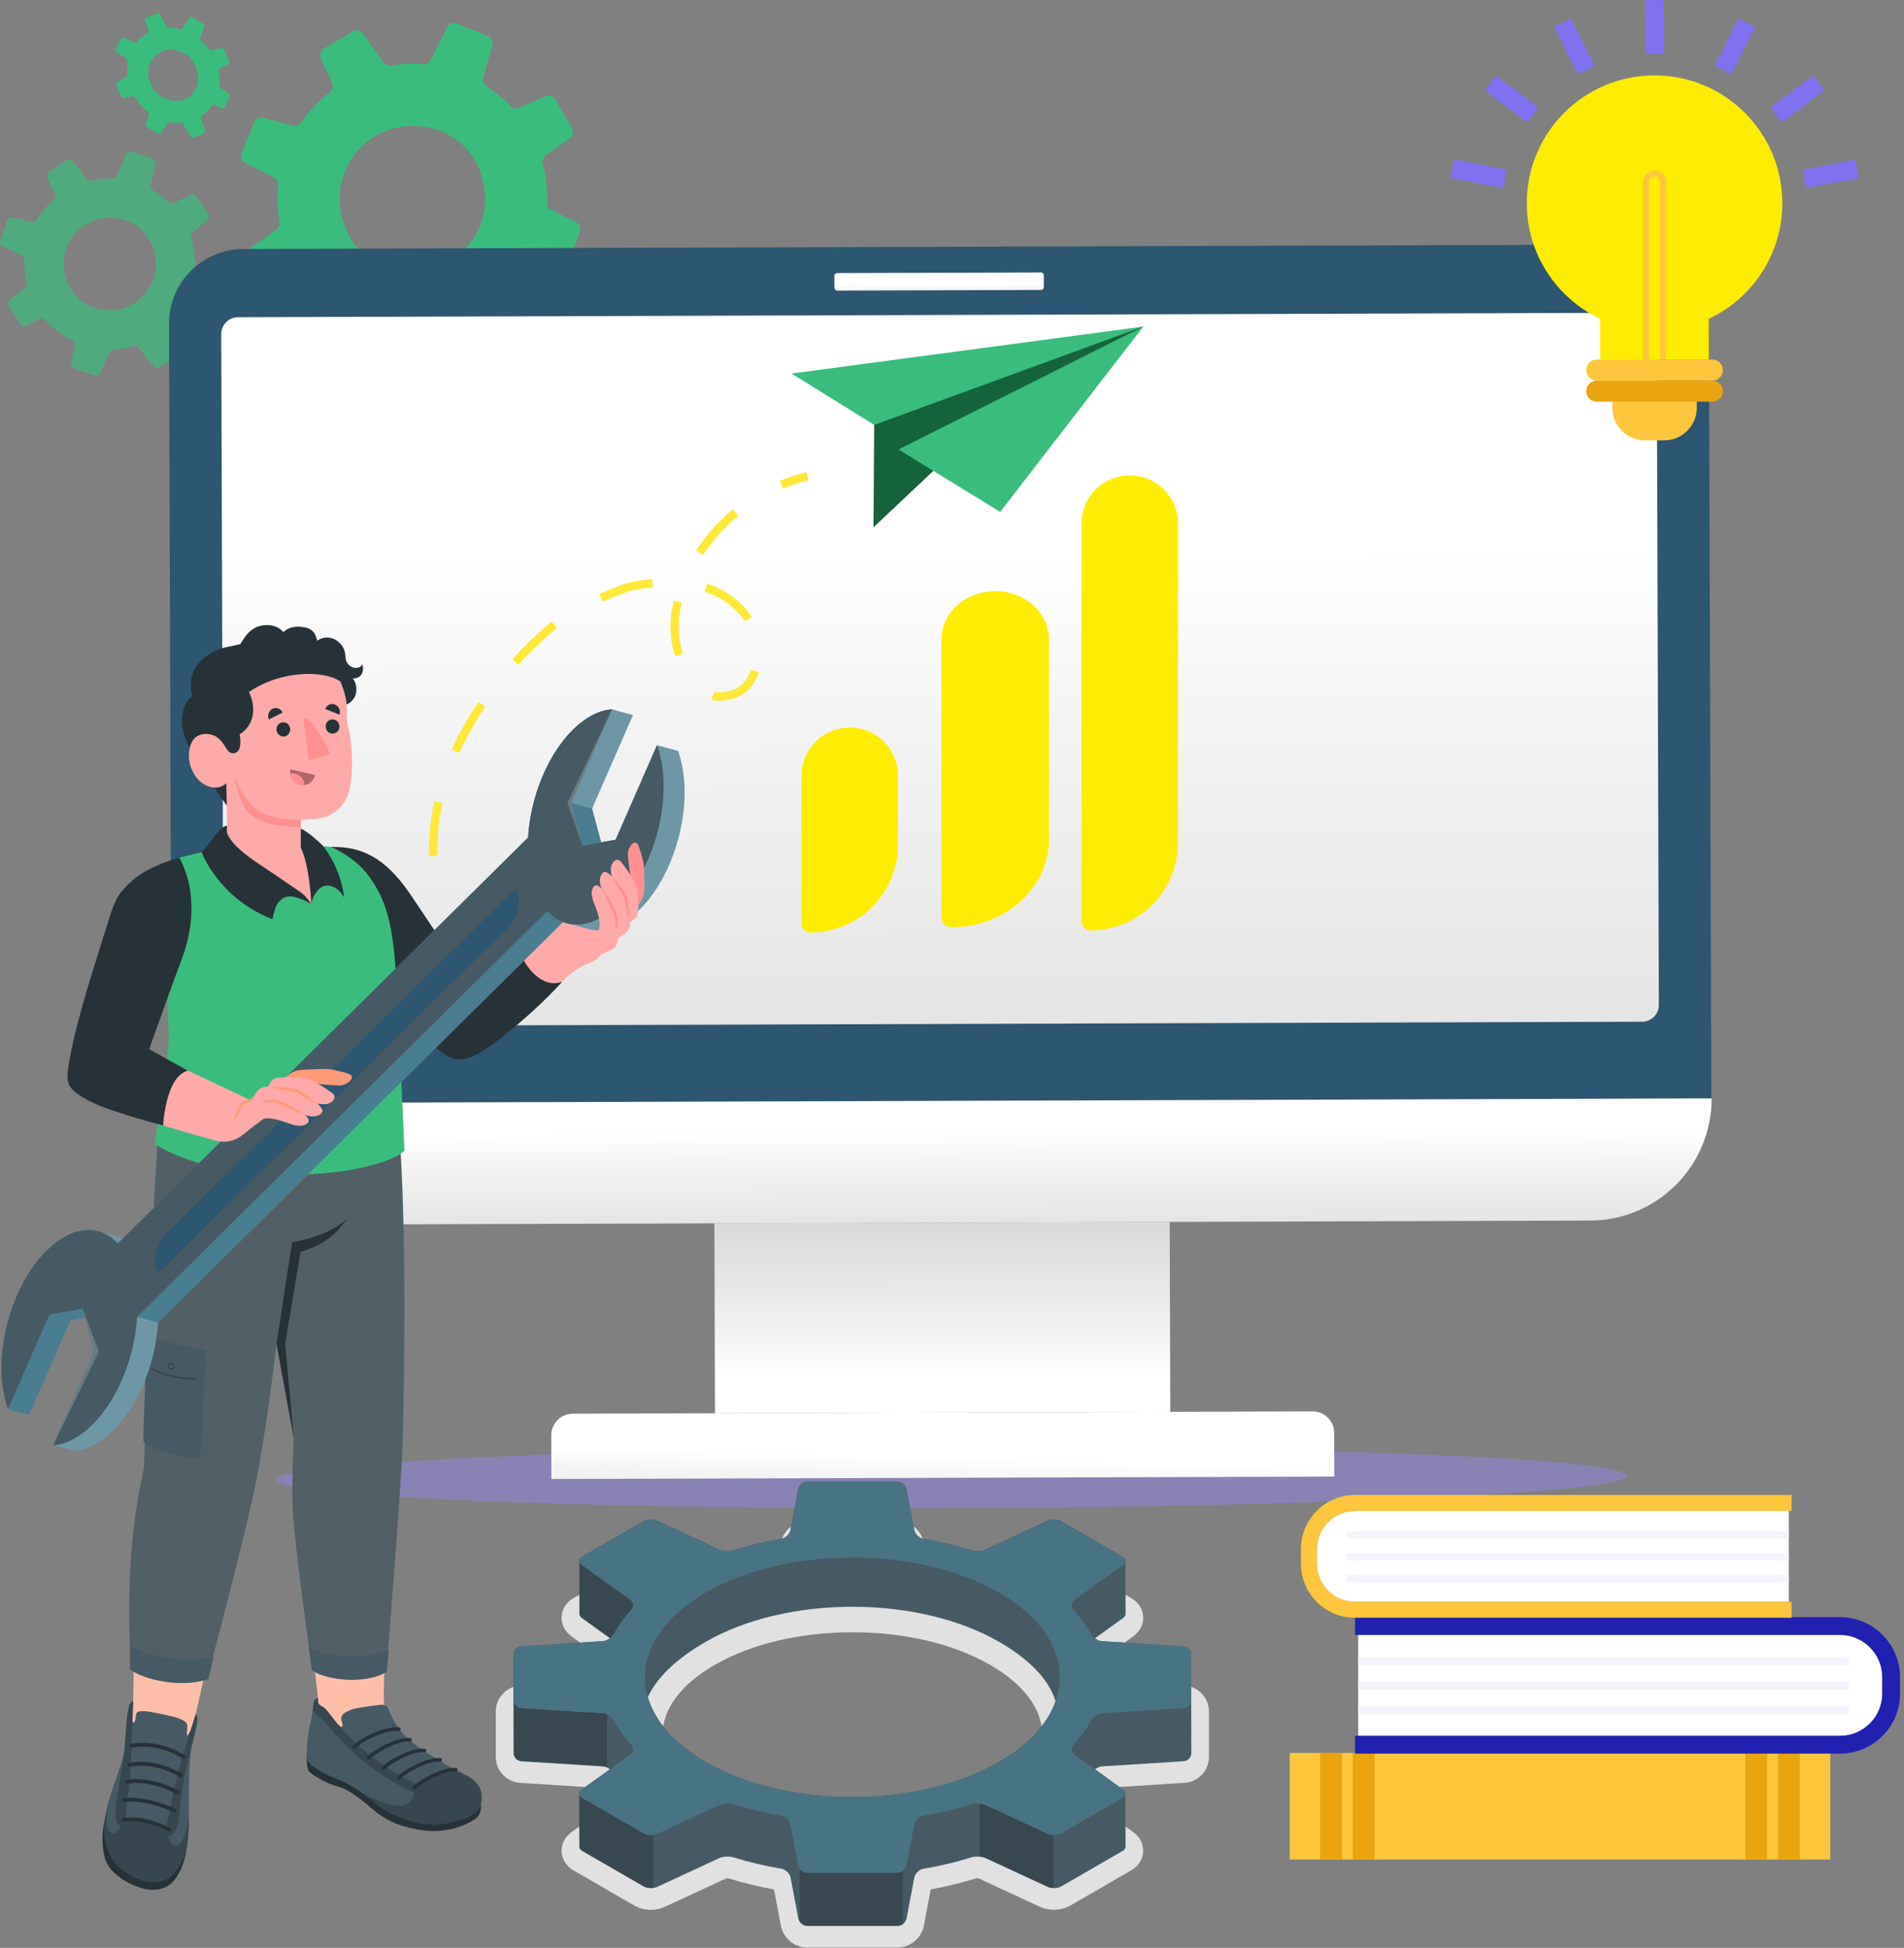 <?xml version="1.0" encoding="UTF-8"?> <svg xmlns="http://www.w3.org/2000/svg" width="432" height="442" viewBox="0 0 432 442" fill="none"><rect x="0" y="0" width="432" height="442" fill="#808080" stroke="none"/><g opacity="0.7"><path d="M22.76 84.58L24.8 79.95C24.97 79.57 25.35 79.31 25.77 79.29C26.31 79.27 26.85 79.22 27.39 79.15C28.4 79.02 29.38 78.82 30.31 78.55C30.75 78.42 31.22 78.57 31.5 78.93L34.79 83.07C35.14 83.52 35.77 83.62 36.25 83.3L40.28 80.63C40.74 80.33 40.89 79.73 40.64 79.25L38.41 74.92C38.18 74.5 38.27 73.99 38.61 73.64C40.07 72.18 41.29 70.49 42.22 68.64C42.45 68.19 42.96 67.95 43.45 68.06L46.34 68.71C46.89 68.83 47.45 68.52 47.64 67.99L49.18 63.44C49.21 63.35 49.23 63.25 49.24 63.16C49.28 62.71 49.02 62.27 48.59 62.09L45.13 60.56L44.29 60.19C44.3 59.29 44.25 58.37 44.13 57.46C43.97 56.23 43.7 55.03 43.33 53.9C43.19 53.47 43.33 52.99 43.68 52.71L47.02 50.06C47.47 49.7 47.58 49.05 47.26 48.56L45.22 45.47L44.63 44.59C44.31 44.11 43.68 43.94 43.17 44.2L39.55 46.06C39.13 46.28 38.62 46.21 38.29 45.89C37.28 44.93 36.18 44.08 34.99 43.37C34.89 43.3 34.8 43.24 34.69 43.19C34.65 43.17 34.62 43.15 34.59 43.12C34.23 42.86 34.06 42.41 34.16 41.97L35.21 37.27C35.23 37.22 35.23 37.16 35.23 37.11C35.27 36.62 34.96 36.14 34.48 35.98L29.95 34.44C29.4 34.25 28.81 34.51 28.57 35.05L26.45 39.88C26.27 40.29 25.86 40.55 25.41 40.53C24.43 40.51 23.43 40.56 22.41 40.69C21.87 40.76 21.34 40.85 20.82 40.96C20.4 41.05 19.96 40.89 19.69 40.55L16.53 36.57C16.18 36.13 15.55 36.03 15.08 36.34L11.09 38.99C10.61 39.31 10.44 39.94 10.71 40.46L12.48 43.89C12.72 44.35 12.61 44.9 12.23 45.24C10.7 46.56 9.39 48.11 8.34 49.82C8.1 50.23 7.61 50.44 7.14 50.33L2.91 49.38C2.34 49.25 1.77 49.58 1.58 50.12L0.06 54.64C-0.13 55.18 0.14 55.78 0.66 56L0.86 56.09L4.88 57.86C5.31 58.05 5.57 58.48 5.55 58.95C5.49 60.08 5.54 61.23 5.69 62.39C5.77 63.01 5.88 63.61 6.01 64.21C6.11 64.63 5.96 65.06 5.62 65.32L2.23 68.01C1.76 68.38 1.66 69.04 1.99 69.53L4.62 73.5C4.7 73.61 4.79 73.71 4.89 73.78C5.22 74.02 5.68 74.07 6.06 73.87L8.95 72.37C9.31 72.19 9.73 72.21 10.06 72.42C10.15 72.48 10.23 72.54 10.3 72.62C12 74.57 14.07 76.16 16.39 77.31C16.79 77.5 17.02 77.91 17 78.35C17 78.41 16.99 78.47 16.97 78.54L16.12 82.34C16 82.89 16.31 83.45 16.84 83.63L16.94 83.67L21.36 85.18C21.92 85.36 22.52 85.1 22.76 84.56V84.58ZM26.58 49.57C27.35 49.68 28.13 49.87 28.93 50.15C30.45 50.68 32.45 52.21 33.34 53.55C33.44 53.69 33.53 53.84 33.62 53.98C39.05 62.83 30.99 73.07 21.01 69.73C19.71 69.29 18.09 68.16 17.04 66.98C16.8 66.7 16.58 66.43 16.41 66.17C15.61 64.94 15.07 63.69 14.76 62.43C13.02 55.29 18.91 48.47 26.58 49.56V49.57Z" fill="#3ABD7C"></path></g><path d="M36.58 30.16L37.969 27.91C38.09 27.72 38.3 27.63 38.529 27.68C38.819 27.74 39.109 27.78 39.41 27.81C39.959 27.87 40.489 27.89 41.02 27.86C41.26 27.85 41.51 27.98 41.63 28.22L43.13 30.88C43.289 31.17 43.62 31.3 43.9 31.19L46.23 30.26C46.489 30.15 46.609 29.85 46.51 29.56L45.59 26.93C45.499 26.68 45.569 26.41 45.779 26.26C46.65 25.66 47.419 24.9 48.039 24.01C48.19 23.8 48.48 23.73 48.739 23.85L50.249 24.57C50.539 24.7 50.859 24.61 50.989 24.34L52.109 22.07C52.109 22.07 52.15 21.98 52.16 21.93C52.209 21.69 52.099 21.42 51.88 21.27L50.12 20L49.69 19.69C49.749 19.2 49.789 18.7 49.779 18.19C49.779 17.5 49.709 16.82 49.58 16.16C49.529 15.91 49.639 15.67 49.849 15.56L51.809 14.55C52.08 14.41 52.179 14.07 52.029 13.77L51.139 11.84L50.88 11.29C50.739 10.99 50.41 10.82 50.12 10.89L48.059 11.44C47.819 11.51 47.55 11.4 47.4 11.19C46.919 10.54 46.38 9.94 45.789 9.4C45.739 9.35 45.69 9.31 45.639 9.26C45.62 9.25 45.609 9.23 45.59 9.21C45.41 9.02 45.349 8.76 45.44 8.53L46.309 6.12C46.309 6.12 46.33 6.06 46.33 6.04C46.38 5.78 46.249 5.48 45.999 5.33L43.669 3.92C43.389 3.75 43.05 3.81 42.889 4.07L41.44 6.42C41.319 6.62 41.08 6.71 40.84 6.64C40.309 6.5 39.77 6.4 39.219 6.34C38.929 6.31 38.639 6.29 38.349 6.28C38.12 6.28 37.889 6.13 37.77 5.92L36.33 3.36C36.169 3.08 35.84 2.94 35.569 3.05L33.26 3.98C32.98 4.09 32.849 4.41 32.959 4.73L33.69 6.81C33.789 7.09 33.69 7.38 33.469 7.51C32.569 8.03 31.759 8.7 31.09 9.5C30.93 9.69 30.66 9.74 30.41 9.62L28.2 8.57C27.899 8.43 27.579 8.53 27.439 8.8L26.32 11.05C26.189 11.32 26.29 11.68 26.549 11.86L26.649 11.93L28.689 13.4C28.91 13.56 29.02 13.82 28.98 14.08C28.88 14.69 28.829 15.31 28.829 15.96C28.829 16.31 28.849 16.65 28.89 16.99C28.919 17.23 28.809 17.44 28.61 17.54L26.619 18.56C26.349 18.7 26.25 19.05 26.39 19.35L27.54 21.84C27.57 21.91 27.619 21.97 27.669 22.03C27.829 22.2 28.07 22.29 28.29 22.23L29.93 21.79C30.13 21.74 30.36 21.8 30.52 21.96C30.559 22 30.599 22.05 30.63 22.1C31.41 23.37 32.419 24.5 33.59 25.41C33.789 25.56 33.889 25.82 33.849 26.05C33.849 26.08 33.84 26.12 33.819 26.15L33.12 28.1C33.02 28.38 33.15 28.72 33.419 28.89L33.469 28.92L35.739 30.3C36.029 30.47 36.37 30.4 36.529 30.14L36.58 30.16ZM40.889 11.69C41.289 11.85 41.7 12.05 42.109 12.3C42.889 12.78 43.859 13.86 44.249 14.71C44.289 14.8 44.33 14.89 44.37 14.98C46.709 20.46 41.73 24.98 36.599 21.9C35.929 21.5 35.139 20.68 34.65 19.91C34.539 19.73 34.44 19.55 34.37 19.39C34.02 18.62 33.809 17.87 33.73 17.16C33.26 13.07 36.859 10.13 40.9 11.7L40.889 11.69Z" fill="#3ABD7C"></path><path d="M88.16 83.83L91.75 76.69C92.05 76.1 92.67 75.73 93.33 75.73C94.18 75.73 95.03 75.7 95.9 75.64C97.5 75.52 99.06 75.28 100.56 74.93C101.26 74.76 101.99 75.03 102.41 75.62L107.26 82.42C107.77 83.15 108.77 83.36 109.55 82.9L116.13 79.02C116.87 78.58 117.16 77.65 116.81 76.87L113.64 69.86C113.32 69.18 113.49 68.38 114.06 67.86C116.47 65.68 118.54 63.12 120.16 60.27C120.55 59.58 121.39 59.25 122.15 59.46L126.66 60.73C127.52 60.96 128.43 60.52 128.77 59.69L131.57 52.64C131.63 52.5 131.67 52.35 131.69 52.2C131.78 51.49 131.41 50.78 130.75 50.45L125.42 47.76L124.12 47.11C124.21 45.69 124.21 44.24 124.1 42.79C123.95 40.83 123.62 38.92 123.13 37.11C122.95 36.42 123.2 35.68 123.79 35.27L129.28 31.37C130.03 30.83 130.25 29.82 129.78 29.03L126.81 24L125.96 22.56C125.5 21.77 124.51 21.45 123.68 21.83L117.82 24.47C117.14 24.78 116.35 24.64 115.85 24.1C114.34 22.51 112.66 21.08 110.85 19.85C110.7 19.73 110.55 19.64 110.4 19.53C110.35 19.5 110.3 19.46 110.25 19.42C109.7 18.98 109.48 18.25 109.67 17.57L111.71 10.25C111.74 10.17 111.75 10.08 111.76 10C111.86 9.22 111.41 8.45 110.67 8.15L103.65 5.34C102.8 5 101.84 5.36 101.42 6.18L97.68 13.63C97.37 14.27 96.7 14.63 95.99 14.57C94.44 14.45 92.86 14.45 91.25 14.57C90.4 14.64 89.56 14.73 88.73 14.87C88.06 14.97 87.38 14.69 86.99 14.14L82.33 7.6C81.82 6.88 80.83 6.66 80.06 7.12L73.56 10.97C72.77 11.43 72.45 12.41 72.83 13.26L75.34 18.81C75.68 19.55 75.46 20.42 74.83 20.92C72.31 22.87 70.12 25.21 68.31 27.83C67.89 28.46 67.11 28.74 66.38 28.54L59.78 26.7C58.9 26.45 57.97 26.92 57.62 27.77L54.82 34.76C54.48 35.6 54.85 36.56 55.65 36.95L55.96 37.11L62.16 40.23C62.82 40.56 63.2 41.26 63.13 42C62.95 43.78 62.92 45.59 63.06 47.44C63.14 48.42 63.26 49.38 63.42 50.34C63.54 51 63.27 51.67 62.72 52.06L57.15 56.02C56.39 56.56 56.17 57.6 56.64 58.39L60.47 64.87C60.58 65.05 60.72 65.21 60.87 65.34C61.37 65.75 62.09 65.86 62.71 65.58L67.39 63.46C67.97 63.21 68.64 63.28 69.14 63.63C69.27 63.72 69.39 63.84 69.5 63.97C72.02 67.19 75.16 69.86 78.73 71.86C79.34 72.19 79.67 72.86 79.61 73.54C79.6 73.64 79.58 73.73 79.55 73.83L77.89 79.76C77.65 80.62 78.09 81.52 78.93 81.86L79.09 81.93L85.93 84.67C86.8 85.01 87.76 84.63 88.18 83.81L88.16 83.83ZM97.05 28.93C98.25 29.17 99.48 29.53 100.71 30.03C103.07 30.99 106.09 33.56 107.39 35.76C107.53 35.99 107.66 36.23 107.79 36.46C115.63 50.86 102.09 66.35 86.62 60.26C84.6 59.46 82.15 57.54 80.58 55.6C80.22 55.15 79.9 54.7 79.66 54.27C78.49 52.27 77.74 50.24 77.36 48.24C75.2 36.84 85.05 26.57 97.06 28.91L97.05 28.93Z" fill="#3ABD7C"></path><g style="mix-blend-mode:multiply" opacity="0.5"><path d="M215.884 342.23C300.504 341.964 369.093 338.655 369.081 334.839C369.069 331.023 300.461 328.144 215.84 328.41C131.22 328.676 62.631 331.985 62.643 335.802C62.655 339.618 131.263 342.496 215.884 342.23Z" fill="#8F84EA"></path></g><path d="M387.729 72.34L388.289 249.22L38.919 250.33L38.359 73.45C38.33 64.11 45.87 56.53 55.209 56.5L370.779 55.5C380.119 55.47 387.699 63.01 387.729 72.35V72.34Z" fill="#2C5672"></path><path d="M236.162 61.818L189.972 61.963C189.608 61.964 189.313 62.26 189.315 62.625L189.323 65.285C189.324 65.649 189.62 65.944 189.985 65.943L236.175 65.798C236.539 65.796 236.834 65.5 236.833 65.136L236.824 62.476C236.823 62.111 236.527 61.816 236.162 61.818Z" fill="url(#paint0_linear_2084_190)"></path><path d="M375.889 74.77L376.379 228.02C376.379 230.12 374.689 231.83 372.579 231.84L54.509 232.85C53.719 232.85 52.969 232.61 52.359 232.19C51.359 231.51 50.699 230.36 50.689 229.05L50.199 75.8C50.199 73.7 51.889 71.99 53.989 71.98L372.059 70.97C373.389 70.97 374.559 71.63 375.239 72.66C375.649 73.26 375.879 73.98 375.879 74.76L375.889 74.77Z" fill="url(#paint1_linear_2084_190)"></path><path d="M388.34 249.23C388.35 253.86 387.23 258.23 385.23 262.07C383.94 264.56 382.27 266.82 380.31 268.8C377.35 271.78 373.72 274.09 369.66 275.48C366.88 276.43 363.9 276.95 360.8 276.96L66.7 277.89C61.38 277.91 56.41 276.42 52.19 273.84C51.13 273.19 50.13 272.48 49.17 271.7C48.69 271.31 48.22 270.91 47.77 270.49C47.54 270.28 47.33 270.06 47.11 269.85C45.14 267.9 43.47 265.65 42.17 263.18C40.14 259.36 38.99 254.99 38.97 250.36L388.33 249.25L388.34 249.23Z" fill="url(#paint2_linear_2084_190)"></path><path d="M265.389 277.255L162.09 277.579L162.225 320.679L265.525 320.354L265.389 277.255Z" fill="url(#paint3_linear_2084_190)"></path><path d="M129.956 320.78L297.795 320.253C300.505 320.244 302.712 322.437 302.72 325.147L302.751 335.047L125.102 335.605L125.071 325.705C125.063 322.995 127.256 320.788 129.966 320.78L129.956 320.78Z" fill="url(#paint4_linear_2084_190)"></path><path d="M225.8 134.16C224.2 134.16 222.61 134.44 221.13 134.99C219.65 135.54 218.3 136.35 217.17 137.36C216.04 138.38 215.14 139.58 214.53 140.91C213.92 142.24 213.61 143.66 213.61 145.1V208.39C213.63 208.92 213.87 209.43 214.29 209.8C214.71 210.18 215.27 210.39 215.86 210.41C221.73 210.41 227.35 208.3 231.5 204.58C235.65 200.86 237.98 195.81 238 190.54V145.09C238 143.65 237.69 142.23 237.08 140.9C236.47 139.57 235.57 138.36 234.44 137.35C233.31 136.33 231.96 135.53 230.48 134.98C229 134.43 227.41 134.15 225.81 134.15L225.8 134.16Z" fill="#FFEC00"></path><path d="M192.79 165.1C191.35 165.1 189.93 165.38 188.6 165.93C187.27 166.48 186.06 167.28 185.05 168.3C184.03 169.32 183.23 170.52 182.68 171.85C182.13 173.18 181.85 174.6 181.85 176.04V209.59C181.86 210.12 182.08 210.63 182.46 211C182.84 211.38 183.34 211.59 183.87 211.61C189.14 211.61 194.18 209.5 197.91 205.78C201.63 202.06 203.73 197.01 203.74 191.74V176.04C203.74 174.6 203.46 173.18 202.91 171.85C202.36 170.52 201.55 169.31 200.54 168.3C199.52 167.28 198.32 166.48 196.99 165.93C195.66 165.38 194.24 165.1 192.8 165.1H192.79Z" fill="#FFEC00"></path><path d="M256.32 107.87C254.88 107.87 253.46 108.15 252.13 108.7C250.8 109.25 249.59 110.06 248.58 111.07C247.56 112.09 246.76 113.29 246.21 114.62C245.66 115.95 245.38 117.37 245.38 118.81V209.11C245.39 209.64 245.61 210.15 245.99 210.52C246.37 210.9 246.87 211.11 247.4 211.13C252.67 211.13 257.71 209.02 261.44 205.3C265.16 201.58 267.26 196.53 267.27 191.26V118.81C267.27 117.37 266.99 115.95 266.44 114.62C265.89 113.29 265.09 112.08 264.07 111.07C263.05 110.05 261.85 109.25 260.52 108.7C259.19 108.15 257.77 107.87 256.33 107.87H256.32Z" fill="#FFEC00"></path><path d="M72.15 385.39L70.45 370.22L87.73 368.66C87.73 368.66 87 380.36 87.1 385.72C87.15 388.25 88.94 393 88.94 393C88.94 393 81.71 396.75 77.95 395.22C74.2 393.68 71.71 387.77 71.8 386.68C71.89 385.6 72.15 385.38 72.15 385.38V385.39Z" fill="#FFBEA7"></path><path d="M108.97 409.26C109.21 409.26 109.39 411.46 108.07 412.54C106.55 413.78 101.73 416.16 95.94 415.32C90.15 414.48 87.05 412.66 84.76 410.71C82.47 408.76 79.27 406 76.66 405.39C74.23 404.82 70.97 402.82 70.2 402.06C69.43 401.3 69.6 398.01 69.6 398.01L108.97 409.26Z" fill="#263238"></path><path d="M72.15 385.36C72.15 385.36 71.419 385.36 71.26 386.12C71.059 387.03 70.82 389.67 70.409 391.15C69.84 393.21 69.4 397.46 69.689 399.15C69.98 400.85 74.569 402.96 77.089 403.95C79.669 404.97 82.629 407.02 85.219 409.21C87.9 411.47 93.589 413.87 97.379 413.91C101.849 413.95 106.919 412.62 108.109 410.59C109.579 408.09 110.679 405.17 104.099 402.03C102.859 401.44 98.49 398.79 97.01 397.83C92.99 395.24 90.169 392.88 88.379 388.38C88.169 387.86 87.949 387.27 87.449 387C87.069 386.79 86.6 386.81 86.159 386.86C85.049 386.99 80.629 387.52 79.62 387.97C78.719 388.37 77.449 388.84 77.449 389.96C77.449 390.35 77.559 390.73 77.68 391.11C77.76 391.34 77.809 391.65 77.609 391.78C77.419 391.9 77.159 391.75 76.989 391.6C76.309 390.98 75.809 390.18 75.239 389.46C74.929 389.07 73.96 387.83 73.57 387.52C73.219 387.24 72.759 387.09 72.449 386.78C72.049 386.38 72.159 385.89 72.15 385.36Z" fill="#455A64"></path><path d="M85.22 409.21C84.08 408.25 82.87 407.32 81.65 406.49C81.65 406.49 89.36 411.29 92.55 409.22C94.61 407.89 93.67 406.21 93.63 405.68C93.59 405.15 100.83 401.53 102.8 401.33C103.34 401.64 103.79 401.9 104.09 402.02C109.23 404.15 109.87 406.79 108.95 410.08C107.76 412.1 103.23 414.13 97.45 414.03C93.67 413.96 87.9 411.45 85.22 409.19V409.21Z" fill="#37474F"></path><path d="M93.12 404.13C97.21 405.83 95.44 406.55 94.28 406.7C93.12 406.84 86.25 402.73 82.08 399.36C77.73 395.84 74.37 391.17 72.76 389.87C72.16 389.39 71.51 388.8 70.93 388.25C71.06 387.36 71.16 386.55 71.25 386.12C71.41 385.36 72.14 385.36 72.14 385.36C72.14 385.89 72.04 386.38 72.44 386.78C72.75 387.1 73.21 387.24 73.56 387.52C73.95 387.83 74.93 389.07 75.23 389.46C75.8 390.19 76.3 390.98 76.98 391.6C80.5 396.16 89.02 402.43 93.11 404.13H93.12Z" fill="#37474F"></path><path d="M94 406.09C93.91 406.09 93.82 406.06 93.74 405.99C93.57 405.85 93.55 405.59 93.69 405.42C94.88 404.04 100.46 400.8 103.49 401.18C103.71 401.21 103.87 401.41 103.84 401.63C103.81 401.85 103.63 402 103.38 401.98C100.55 401.63 95.25 404.84 94.31 405.94C94.23 406.04 94.11 406.08 93.99 406.08L94 406.09Z" fill="#263238"></path><path d="M90.451 403.85C90.361 403.85 90.271 403.82 90.191 403.75C90.021 403.61 90.001 403.35 90.141 403.18C91.331 401.8 96.911 398.57 99.941 398.94C100.161 398.97 100.321 399.17 100.291 399.39C100.261 399.61 100.061 399.77 99.831 399.74C97.001 399.39 91.701 402.6 90.761 403.7C90.681 403.8 90.561 403.84 90.441 403.84L90.451 403.85Z" fill="#263238"></path><path d="M86.89 401.721C86.8 401.721 86.71 401.691 86.63 401.621C86.46 401.481 86.44 401.221 86.58 401.051C87.77 399.671 93.35 396.431 96.38 396.811C96.6 396.841 96.76 397.041 96.73 397.261C96.7 397.481 96.51 397.641 96.27 397.611C93.44 397.261 88.14 400.471 87.2 401.571C87.12 401.671 87 401.711 86.88 401.711L86.89 401.721Z" fill="#263238"></path><path d="M83.6 399.31C83.51 399.31 83.42 399.28 83.34 399.21C83.17 399.07 83.15 398.81 83.29 398.64C84.48 397.26 90.07 394.02 93.09 394.4C93.31 394.43 93.47 394.63 93.44 394.85C93.41 395.07 93.22 395.23 92.98 395.2C90.15 394.85 84.85 398.06 83.91 399.16C83.83 399.26 83.71 399.3 83.59 399.3L83.6 399.31Z" fill="#263238"></path><path d="M80.38 396.89C80.29 396.89 80.2 396.86 80.13 396.8C79.96 396.66 79.93 396.41 80.07 396.23C81.71 394.27 87.54 391.59 90.56 391.96C90.78 391.99 90.94 392.19 90.91 392.41C90.88 392.63 90.68 392.78 90.45 392.76C87.72 392.42 82.14 395 80.69 396.74C80.61 396.84 80.49 396.89 80.37 396.89H80.38Z" fill="#263238"></path><path d="M44.381 389.07L48.491 370.85L30.511 368.05L30.221 386.04C30.221 386.04 28.851 390.88 29.861 392.54C30.871 394.2 41.671 395.95 42.661 394.85C43.651 393.74 44.371 389.08 44.371 389.08L44.381 389.07Z" fill="#FFBEA7"></path><path d="M42.58 417.78C42.11 421.87 41.25 424.51 39.48 426.72C37.71 428.93 34.56 429.31 31.44 428.22C28.32 427.13 24.38 424.74 23.65 421.08C22.92 417.41 23.22 415 24.13 411.27L42.58 417.78Z" fill="#263238"></path><path d="M30.221 386.03C28.921 385.96 29.271 389.18 28.651 394.69C27.991 400.65 25.301 405.32 24.341 410.1C23.251 415.56 23.461 418.09 25.491 421.72C27.521 425.35 35.151 429.6 39.231 425.26C42.551 421.72 42.891 417.38 42.881 411.79C42.871 406.01 42.811 401.94 43.281 397.62C43.741 393.49 45.471 389.67 44.371 389.07C44.251 389.67 43.151 393.86 42.421 393.79C42.381 393.25 42.421 392.76 42.481 392.22C42.541 391.75 42.521 391.23 42.191 390.83C41.861 390.43 40.621 389.92 40.091 389.76C38.821 389.38 36.561 388.91 35.261 388.64C34.621 388.51 33.971 388.4 33.321 388.33C32.791 388.27 32.171 388.23 31.661 388.33C31.351 388.39 31.061 388.55 30.931 388.81C30.841 389 30.841 389.22 30.831 389.44C30.811 389.82 30.741 390.2 30.611 390.56C30.551 390.72 30.421 390.9 30.231 390.84C30.081 390.79 30.031 390.62 30.031 390.48C30.061 389.81 30.161 386.37 30.201 386.02L30.221 386.03Z" fill="#455A64"></path><path d="M24.72 408.56C24.55 409.35 23.53 414.56 25.11 415.72C26.83 416.97 28 412.92 28 412.92C28 412.92 32.2 412.3 38.12 415.38C37.77 416.2 38.56 419.16 40.24 418.76C41.91 418.37 42.86 412.35 42.87 412.27C42.86 417.63 42.44 421.82 39.22 425.26C35.15 429.61 27.52 425.35 25.48 421.72C23.44 418.09 23.24 415.56 24.33 410.1C24.44 409.55 24.57 409.04 24.7 408.55L24.72 408.56Z" fill="#37474F"></path><path d="M28.46 413.33C28.34 415.34 26.131 414.38 26.171 411.53C26.21 408.68 27.71 401.76 28.27 397.1C28.651 390.39 28.91 385.96 30.221 386.03C30.221 386.1 30.221 386.17 30.201 386.23C30.201 386.23 30.07 390.05 30.05 390.48C29.82 394.58 29.761 402.54 29.18 406.24C28.601 409.94 28.581 411.32 28.46 413.33Z" fill="#37474F"></path><path d="M37.43 415.24C37.95 413.32 38.38 412.03 39.01 408.34C39.64 404.68 41.83 397.35 42.92 393.4C43.27 392.75 44.37 389.07 44.37 389.07C45.27 389.32 44.37 392.84 43.95 394.48C43.53 396.12 43.01 397.89 42.48 400.24C41.13 404.89 41 411.86 40.13 414.54C39.26 417.22 36.89 417.16 37.42 415.23L37.43 415.24Z" fill="#37474F"></path><path d="M38.25 415.56C38.19 415.55 38.13 415.52 38.08 415.49C38.03 415.46 33.42 412.75 28.12 413.35C27.86 413.38 27.6 413.21 27.55 412.98C27.49 412.74 27.66 412.53 27.92 412.5C33.6 411.86 38.37 414.68 38.57 414.8C38.8 414.94 38.88 415.21 38.74 415.4C38.64 415.55 38.44 415.61 38.25 415.57V415.56Z" fill="#263238"></path><path d="M39.54 411.32C39.49 411.31 39.43 411.29 39.38 411.26C39.33 411.23 34.13 408.38 28.22 408.86C27.96 408.88 27.71 408.71 27.66 408.47C27.61 408.23 27.78 408.02 28.05 408C34.3 407.49 39.61 410.41 39.84 410.54C40.07 410.67 40.16 410.94 40.04 411.14C39.94 411.3 39.74 411.36 39.54 411.32Z" fill="#263238"></path><path d="M28.75 404.76C28.57 404.72 28.41 404.59 28.36 404.42C28.29 404.19 28.43 403.96 28.69 403.91C34.6 402.88 40.23 406.2 40.46 406.35C40.69 406.49 40.77 406.76 40.63 406.95C40.5 407.14 40.2 407.18 39.97 407.05C39.92 407.02 34.45 403.79 28.95 404.76C28.88 404.77 28.81 404.76 28.75 404.76Z" fill="#263238"></path><path d="M29.281 400.9C29.101 400.86 28.951 400.74 28.891 400.57C28.811 400.34 28.951 400.11 29.211 400.06C35.721 398.81 41.001 402.34 41.221 402.49C41.441 402.64 41.501 402.91 41.351 403.1C41.201 403.28 40.901 403.31 40.681 403.16C40.631 403.13 35.541 399.74 29.491 400.9C29.421 400.91 29.351 400.91 29.281 400.9Z" fill="#263238"></path><path d="M29.89 396.55C29.71 396.51 29.56 396.39 29.5 396.23C29.42 396 29.56 395.77 29.81 395.71C35.91 394.45 41.66 398.11 41.9 398.27C42.13 398.41 42.19 398.69 42.05 398.87C41.91 399.06 41.61 399.1 41.38 398.95C41.32 398.91 35.77 395.38 30.1 396.55C30.03 396.56 29.95 396.56 29.88 396.55H29.89Z" fill="#263238"></path><path d="M36.26 252C33.79 284.33 32.7 332.58 32.7 332.58C32.48 335.04 31.08 338.47 29.94 350.58C28.74 363.36 29.64 378.16 29.64 378.16C29.64 378.16 40.44 382.77 47.15 380.39C47.15 380.39 53.5 356.47 56.99 341.42C60.29 327.18 62.73 304.91 62.73 304.91L66.65 326.37C66.65 326.37 66.16 335.59 66.39 342.04C66.66 349.54 70.71 378.27 70.71 378.27C70.71 378.27 80.75 384.28 87.73 378.55C87.73 378.55 91.13 336.39 91.36 327.36C91.8 309.66 92.31 274.84 90.22 252.01H36.26V252Z" fill="#516066"></path><path d="M62.74 304.9L66.27 281.9C66.27 281.9 74.4 280.66 78.58 276.64C78.58 276.64 75.87 281.97 68.2 284.03L64.7 304.96L66.66 326.35L62.74 304.89V304.9Z" fill="#263238"></path><path d="M29.46 378.78C32.48 381.15 41.26 383.16 47.27 380.99L48.48 375.91C43.94 377.44 34.59 376.47 29.56 373.36L29.46 378.78Z" fill="#455A64"></path><path d="M70.721 378.85C72.761 380.91 82.191 382.62 87.761 379.36L88.171 374.27C83.951 376.62 74.241 376.22 70.101 373.81L70.721 378.86V378.85Z" fill="#455A64"></path><path d="M33.4 302.5C33.4 302.5 32.46 325.25 32.53 326.91C32.6 328.57 44.96 331.84 45.28 330.79C45.81 329.04 45.68 325.13 46.75 306.28C36.49 304.95 33.4 302.5 33.4 302.5Z" fill="#455A64"></path><path d="M44.83 312.77C44.46 312.65 44.05 312.68 43.66 312.67C43.21 312.66 42.75 312.64 42.3 312.6C41.34 312.52 40.39 312.37 39.45 312.16C38.39 311.92 37.34 311.6 36.33 311.21C35.5 310.89 34.72 310.46 33.89 310.15C33.81 310.12 33.8 310.27 33.85 310.31C34.64 310.88 35.57 311.28 36.46 311.64C37.3 311.98 38.16 312.25 39.04 312.47C39.97 312.7 40.92 312.87 41.88 312.97C42.36 313.02 42.84 313.06 43.32 313.07C43.77 313.09 44.42 313.19 44.83 312.96C44.89 312.92 44.9 312.77 44.83 312.75V312.77Z" fill="#37474F"></path><path d="M39.45 309.59C39.33 309.36 39.24 309.21 38.97 309.18C38.75 309.15 38.53 309.21 38.35 309.34C38.18 309.46 38.07 309.65 38.04 309.86C38 310.22 38.18 310.55 38.48 310.72C38.74 310.87 39.11 310.89 39.37 310.71C39.54 310.59 39.58 310.39 39.58 310.19C39.58 309.99 39.53 309.78 39.44 309.61L39.45 309.59ZM39.22 310.28C39.08 310.46 38.79 310.51 38.6 310.4C38.28 310.22 38.35 309.61 38.74 309.57C38.86 309.56 38.99 309.58 39.09 309.66C39.25 309.79 39.37 310.1 39.23 310.29L39.22 310.28Z" fill="#37474F"></path><path d="M95.19 207.52C98.17 212.28 105.74 222.54 105.74 222.54C105.74 222.54 121.54 211.58 123.05 209.47C126.08 205.24 126.82 201.75 130.78 200.73C134.74 199.71 139.74 198.51 139.74 198.51L136.01 217.06C134.31 218.99 132.2 218.19 127.96 222.36C124.8 225.46 117.1 232.09 110.45 237.16C104.86 241.43 100.85 239.1 98.25 235.93C91.88 228.17 86.49 221.93 86.49 221.93L77.01 192.94C85.75 193.9 89.37 198.2 95.19 207.52Z" fill="#FFAAA8"></path><path d="M75.09 192.18C83.21 191.95 88.42 195.86 93.54 203.58C96.64 208.25 105.81 221.85 105.81 221.85L117.07 214.03C117.07 214.03 118.64 219.18 122.07 221.76C125.06 224 127.56 222.75 127.56 222.75C127.56 222.75 123.22 227.81 115.39 234.15C106.87 241.05 103.99 241.63 100.2 238.75C98.33 237.33 97.09 235.77 93.53 231.66C89.25 226.72 86.16 222.53 86.16 222.53L75.08 192.17L75.09 192.18Z" fill="#263238"></path><path d="M58.96 190.5C58.96 190.5 47.36 192.86 40.71 194.61C38.44 195.21 36.46 201.67 37.43 215.02C37.82 220.39 38.24 231.18 38.28 235.2C38.34 240.9 35.06 259.58 35.06 259.58C52.63 270.38 85.46 266.88 91.76 261.1C91.76 261.1 90.38 229.6 90.16 225.77C89.34 211.49 88.41 205.2 83.61 198.69C80.35 194.28 75.09 192.18 75.09 192.18L58.96 190.5Z" fill="#3ABD7C"></path><path d="M138.85 160.96L143.61 162.26L134.33 183.5L136.39 191.14L139.7 190.54L149.08 169.1L153.84 170.4C154.04 170.96 154.23 171.54 154.39 172.16C157.31 183 153.21 198.29 145.22 206.3C141.19 210.34 136.95 211.75 133.36 210.77L128.62 209.47C128.33 209.39 128.04 209.29 127.76 209.18L35.86 300.11C35.33 309.08 31.6 318.65 25.82 324.45C22.82 327.45 19.72 329.01 16.84 329.21L12.08 327.91L21.36 306.67L19.3 299.03L15.99 299.63L6.61 321.07L1.85 319.77C1.65 319.21 1.46 318.63 1.3 318.01C-1.62 307.17 2.48 291.88 10.47 283.87C14.45 279.87 18.64 278.46 22.2 279.37L22.29 279.39C22.31 279.39 22.33 279.4 22.35 279.41L26.93 280.66H26.92C27.26 280.75 27.59 280.87 27.92 281L119.83 190.05C120.36 181.09 124.09 171.51 129.87 165.71C132.87 162.71 135.97 161.15 138.85 160.95V160.96Z" fill="#497D91"></path><path opacity="0.2" d="M138.85 160.96L143.61 162.26L134.33 183.5L136.39 191.14L139.7 190.54L149.08 169.1L153.84 170.4C154.04 170.96 154.23 171.54 154.39 172.16C157.31 183 153.21 198.29 145.22 206.3C141.19 210.34 136.95 211.75 133.36 210.77L128.62 209.47C128.33 209.39 128.04 209.29 127.76 209.18L35.86 300.11C35.33 309.08 31.6 318.65 25.82 324.45C22.82 327.45 19.72 329.01 16.84 329.21L12.08 327.91L21.36 306.67L19.3 299.03L15.99 299.63L6.61 321.07L1.85 319.77C1.65 319.21 1.46 318.63 1.3 318.01C-1.62 307.17 2.48 291.88 10.47 283.87C14.45 279.87 18.64 278.46 22.2 279.37L22.29 279.39C22.31 279.39 22.33 279.4 22.35 279.41L26.93 280.66H26.92C27.26 280.75 27.59 280.87 27.92 281L119.83 190.05C120.36 181.09 124.09 171.51 129.87 165.71C132.87 162.71 135.97 161.15 138.85 160.95V160.96Z" fill="white"></path><path d="M134.33 183.5L129.57 182.2L132.19 191.9L136.39 191.14L134.33 183.5Z" fill="#497D91"></path><path opacity="0.4" d="M15.99 299.64L11.22 298.34L18.74 296.97L19.29 299.04L15.99 299.64Z" fill="#D268CC"></path><path d="M35.86 300.12L31.1 298.81L124.2 206.69L128.96 207.99L35.86 300.12Z" fill="#497D91"></path><path d="M26.72 282.18L119.82 190.06C120.35 181.1 124.08 171.52 129.86 165.72C132.86 162.72 135.96 161.16 138.84 160.96L129.56 182.2L132.18 191.91L139.69 190.55L149.07 169.11C149.27 169.67 149.46 170.25 149.62 170.87C152.54 181.71 148.44 197 140.45 205.01C134.59 210.88 128.3 211.2 124.19 206.71L31.09 298.83C30.56 307.79 26.83 317.37 21.05 323.17C18.05 326.17 14.95 327.73 12.07 327.93L21.35 306.69L18.73 296.98L11.22 298.34L1.84 319.78C1.64 319.22 1.45 318.64 1.29 318.02C-1.63 307.18 2.47 291.89 10.46 283.88C16.32 278.01 22.61 277.69 26.72 282.18Z" fill="#497D91"></path><path d="M26.72 282.18L119.82 190.06C120.35 181.1 124.08 171.52 129.86 165.72C132.86 162.72 135.96 161.16 138.84 160.96L129.56 182.2L132.18 191.91L139.69 190.55L149.07 169.11C149.27 169.67 149.46 170.25 149.62 170.87C152.54 181.71 148.44 197 140.45 205.01C134.59 210.88 128.3 211.2 124.19 206.71L31.09 298.83C30.56 307.79 26.83 317.37 21.05 323.17C18.05 326.17 14.95 327.73 12.07 327.93L21.35 306.69L18.73 296.98L11.22 298.34L1.84 319.78C1.64 319.22 1.45 318.64 1.29 318.02C-1.63 307.18 2.47 291.89 10.46 283.88C16.32 278.01 22.61 277.69 26.72 282.18Z" fill="#455A64"></path><path d="M37.68 280.04L115.5 203.05C116 202.55 116.51 202.23 117 202.04C117.21 202.33 117.4 202.68 117.51 203.13C118.1 205.38 117.07 208.7 115.21 210.54L37.37 287.57C36.87 288.06 36.37 288.39 35.88 288.57C35.66 288.27 35.48 287.92 35.36 287.47C34.78 285.21 35.81 281.88 37.67 280.04H37.68Z" fill="#2C5672"></path><path d="M19.29 299.04L18.74 296.97L11.22 298.34L1.85 319.78L6.61 321.08L15.99 299.64L19.29 299.04Z" fill="#497D91"></path><path opacity="0.2" d="M138.85 160.96L129.57 182.2L132.19 191.9L128.72 182.22L138.85 160.96Z" fill="white"></path><path opacity="0.2" d="M12.08 327.92L22.42 306.69L18.74 296.97L21.36 306.68L12.08 327.92Z" fill="white"></path><path d="M63.98 245.08C66.409 243.01 67.059 242.78 69.629 242.69C72.2 242.6 73.379 242.53 74.379 242.58C75.379 242.63 78.82 243.41 79.48 243.82C80.669 244.56 78.829 246.35 76.889 246.3C74.95 246.25 72.439 245.99 72.439 245.99L63.98 245.08Z" fill="#FF9A79"></path><path d="M40.43 195.05C32.63 197.12 28.41 200.31 26.79 204.36C23.93 211.52 17.54 233.81 16.54 239.63C15.54 245.45 16.06 246.97 20.84 249.62C24.82 251.83 41.37 256.81 49 258.84C51.07 259.39 53.28 258.93 54.96 257.6L61.98 252.07L33.02 238.39L39.58 218.74C39.58 218.74 45.56 204.23 40.43 195.04V195.05Z" fill="#FFAAA8"></path><path d="M40.71 194.61C35.59 196.07 31.62 198.08 29.18 200.56C25.73 204.07 26.19 204 21.61 218.48C17.03 232.96 15.71 240.13 15.39 243.02C15.07 245.91 15.46 247.19 19.95 249.67C24.44 252.15 37.01 255.38 37.01 255.38C37.01 255.38 37.22 250.75 38.81 246.97C40.4 243.19 42.67 242.96 42.67 242.96L33.84 238.08C33.84 238.08 39.27 222.78 41.21 217.72C43.15 212.66 45.3 203.35 40.71 194.62V194.61Z" fill="#263238"></path><path d="M52.87 254.34C53.72 254.18 54.02 250.63 55.45 250.13C56.89 249.63 57.08 249.83 57.79 248.45C58.5 247.08 59.54 246.54 60.42 246.62C61.3 246.69 60.97 245.07 62.6 244.66C63.85 244.35 67.44 244.41 68.91 244.55C70.39 244.7 73.74 246.84 75.19 247.87C76.64 248.9 75.63 249.88 74.72 250.35C73.81 250.82 72.01 250.4 72.01 250.4C72.01 250.4 73.49 251.71 73.14 252.32C72.69 253.12 71.16 253.82 69.04 252.91C70.43 253.88 70.27 254.81 69.12 255.27C68.24 255.63 66.97 255.45 65.47 254.9C63.58 254.21 61.07 253.36 59.57 253.97L58.1 255.13L52.87 254.33V254.34Z" fill="#FFAAA8"></path><path d="M52.87 254.34C53.25 254.3 53.45 253.91 53.65 253.65C53.83 253.35 53.98 253.04 54.12 252.73C54.41 252.12 54.65 251.5 55 251.01C55.16 250.77 55.36 250.56 55.57 250.47L56.5 250.1C56.82 249.98 57.2 249.75 57.4 249.43C57.59 249.11 57.71 248.79 57.8 248.45C57.57 248.71 57.37 248.99 57.13 249.19C56.9 249.4 56.65 249.47 56.32 249.55C56 249.62 55.67 249.71 55.33 249.81C54.89 249.96 54.62 250.28 54.4 250.58C53.98 251.21 53.77 251.87 53.59 252.53L53.33 253.5C53.24 253.81 53.17 254.15 52.88 254.34H52.87Z" fill="#FF9A79"></path><path d="M72.01 250.41C71.25 249.8 70.49 249.21 69.71 248.66C68.91 248.11 68.15 247.56 67.2 247.12C66.15 246.81 65.23 246.77 64.25 246.71C63.28 246.65 62.32 246.67 61.35 246.74C62.3 246.96 63.24 247.14 64.19 247.29L65.6 247.53C66.06 247.61 66.56 247.69 66.92 247.82C67.72 248.17 68.56 248.72 69.4 249.16C70.24 249.63 71.11 250.06 72.01 250.43V250.41Z" fill="#FF9A79"></path><path d="M58.83 249.92C59.73 250.06 60.67 250.07 61.54 250.13C62.4 250.2 63.2 250.48 64.02 250.85C65.66 251.56 67.3 252.34 69.04 252.92C67.57 251.82 65.99 250.93 64.31 250.17C63.48 249.8 62.51 249.5 61.56 249.55C60.62 249.59 59.74 249.77 58.83 249.91V249.92Z" fill="#FF9A79"></path><path d="M144.211 206.18C146.051 203.8 146.231 203.17 146.201 200.75C146.161 198.33 146.181 197.21 146.081 196.27C145.991 195.33 145.091 192.13 144.671 191.52C143.921 190.43 142.321 192.25 142.461 194.07C142.601 195.89 142.961 198.25 142.961 198.25L144.201 206.17L144.211 206.18Z" fill="#FF9090"></path><path d="M136.01 217.07C136.12 216.26 139.45 215.82 139.85 214.44C140.26 213.07 140.06 212.89 141.32 212.16C142.58 211.43 143.04 210.42 142.93 209.6C142.82 208.78 144.37 209.01 144.67 207.46C144.91 206.27 144.68 202.9 144.48 201.51C144.27 200.12 142.1 197.07 141.06 195.75C140.02 194.44 139.15 195.43 138.75 196.31C138.35 197.19 138.83 198.86 138.83 198.86C138.83 198.86 137.52 197.53 136.97 197.88C136.24 198.34 135.65 199.81 136.61 201.77C135.63 200.51 134.77 200.7 134.38 201.81C134.09 202.66 134.31 203.85 134.89 205.23C135.63 206.97 136.41 209.48 135.91 210.91C135.46 211.56 134.46 213 134.46 213L136 217.06L136.01 217.07Z" fill="#FFAAA8"></path><path d="M138.82 198.87C139.43 199.55 140.02 200.24 140.58 200.96C141.14 201.69 141.69 202.38 142.15 203.25C142.49 204.23 142.57 205.08 142.67 206.01C142.77 206.92 142.8 207.83 142.78 208.74C142.53 207.86 142.32 206.97 142.13 206.09L141.84 204.77C141.74 204.34 141.65 203.87 141.51 203.54C141.14 202.8 140.59 202.04 140.13 201.27C139.65 200.5 139.2 199.7 138.82 198.87Z" fill="#FF9090"></path><path d="M139.9 211.25C139.73 210.41 139.67 209.53 139.58 208.71C139.48 207.9 139.17 207.16 138.79 206.41C138.04 204.9 137.24 203.39 136.61 201.78C137.71 203.12 138.63 204.56 139.41 206.1C139.79 206.87 140.12 207.76 140.12 208.67C140.12 209.56 140 210.39 139.9 211.25Z" fill="#FF9090"></path><path d="M51.44 182.79C48.81 178.96 46.41 175.68 44.4 172.26C42.46 168.96 41.27 166.39 41.28 163.19C41.28 161.29 42.33 158.66 43.7 158.04C41.67 151.1 47.75 147.88 50.52 147.06C51.58 146.74 53.52 146.47 54.53 146.14C55.48 144.64 55.97 143.8 57.26 142.83C58.92 141.58 62.53 141.24 64.27 143.44C65.4 142.42 66.91 141.92 69.15 142.36C71.28 142.77 71.72 144.27 71.94 145.38C74.79 143.56 77.29 145.59 77.99 147.21C78.69 148.84 78.05 149.57 78.96 150.67C79.98 151.91 81.76 151.78 82.24 150.71C82.65 152.51 82.02 153.93 80.04 153.95C80.78 154.89 81.03 156.17 80.75 157.39C80.38 159.03 78.81 160.08 77.5 160.18C77.35 161.19 77.36 162.1 76.78 163C76.23 163.86 75.49 164.72 74.58 165.22C71.68 166.81 68.41 167.46 65.23 168.31C63.97 168.65 62.72 168.98 61.46 169.32C61.24 169.38 60.09 169.51 59.97 169.72L51.45 182.82L51.44 182.79Z" fill="#263238"></path><path d="M46.59 178.13C49.53 179.66 51.35 177.72 51.35 177.72L51.5 185.88V188.68C51.57 190.96 54.6 193.81 58.36 196.2C63.29 199.34 69.63 204.32 70.64 205.14C70.83 203.03 69.96 195.18 68.26 192.36L68.22 186.07C68.22 186.07 71.13 185.96 73.01 185.58C76.15 184.96 78.69 182.3 79.39 178.82C80.13 175.18 80.05 169.31 79.03 165.06C78.77 163.97 78.62 162.86 78.67 161.74C78.81 158.78 78.18 157.09 77.27 154.66C73.62 152.05 63.73 152.03 56.48 157.03C58.31 160.77 57.52 164.73 54.37 166.62C54.59 167.82 54.92 170.86 52.93 170.92C51.5 170.96 51.3 169.17 49.74 167.68C48.15 166.15 44.73 165.96 43.54 168.36C41.87 171.73 43.39 176.45 46.6 178.13H46.59Z" fill="#FFAAA8"></path><path d="M68.21 186.07C63.15 185.77 59.3 185.44 56.48 181.95C54.71 179.76 53.11 176.17 53.11 176.17C53.11 176.17 53.88 180.59 55.69 183.51C57.09 185.76 60.3 187.52 68.22 187.75V186.08L68.21 186.07Z" fill="#FF9090"></path><path d="M77.02 162.17L73.79 160.87C74.12 159.96 75.11 159.51 76 159.87C76.89 160.23 77.35 161.26 77.02 162.18V162.17Z" fill="#263238"></path><path d="M77.01 164.79C77.05 165.68 76.38 166.43 75.52 166.47C74.66 166.5 73.93 165.81 73.89 164.92C73.85 164.03 74.52 163.27 75.38 163.24C76.24 163.21 76.97 163.9 77.01 164.79Z" fill="#263238"></path><path d="M65.85 165.45C65.89 166.34 65.22 167.1 64.36 167.13C63.5 167.16 62.77 166.47 62.73 165.58C62.69 164.69 63.36 163.93 64.22 163.9C65.08 163.86 65.81 164.56 65.85 165.45Z" fill="#263238"></path><path d="M74.95 171.07L70.06 172.49L68.78 162.79C70.59 162.75 72.98 167.22 74.95 171.07Z" fill="#FF9090"></path><path d="M64.13 161.68L61 163.24C60.59 162.34 60.96 161.26 61.82 160.83C62.68 160.4 63.72 160.78 64.13 161.68Z" fill="#263238"></path><path d="M65.91 174.56L71.49 175.86C71.16 177.45 69.65 178.45 68.11 178.1C66.57 177.74 65.59 176.16 65.91 174.56Z" fill="#B16668"></path><path d="M66.581 175.49C66.341 175.46 66.111 175.47 65.891 175.49C66.021 176.73 66.881 177.82 68.121 178.1C68.431 178.17 68.741 178.18 69.041 178.14C69.151 176.85 68.071 175.67 66.591 175.48L66.581 175.49Z" fill="#FF9090"></path><path d="M70.63 205.14C71.02 202.81 72.611 201.21 73.671 201C76.361 200.47 78.091 203.64 78.091 203.64C78.091 203.64 77.581 197.29 73.16 191.79C69.751 188.53 68.231 188.01 68.231 188.01L68.26 192.36C68.26 192.36 69.05 193.8 69.721 197.24C70.49 201.19 70.641 205.14 70.641 205.14H70.63Z" fill="#263238"></path><path d="M51.49 187.35C49.49 187.73 48.17 191.01 45.74 193.36C45.74 193.36 49.52 203.8 61.79 208.57C62.42 206.29 62.5 204.71 64.53 203.67C66.56 202.63 70.63 205.13 70.63 205.13C70.63 205.13 69.48 203.34 68.29 202.52C62.83 198.77 61.42 197.81 58.67 195.99C51.35 191.13 51.48 188.67 51.48 188.67V187.35H51.49Z" fill="#263238"></path><path d="M183.18 441.94C180.29 441.94 177.71 439.8 177.17 436.97L175.61 428.73C172.02 428.08 168.54 427.23 165.24 426.2C165.21 426.2 165.16 426.2 165.09 426.2C164.94 426.2 164.82 426.22 164.76 426.23L150.75 432.72C149.85 433.14 148.79 433.36 147.7 433.36C146.35 433.36 145.03 433.02 143.98 432.42L130.08 424.39C128.5 423.48 127.51 421.91 127.42 420.2C127.33 418.49 128.17 416.83 129.64 415.76L138.45 409.42C137.51 408.21 136.68 406.96 135.96 405.69L117.99 404.55C114.91 404.35 112.49 401.78 112.49 398.69V388.35C112.49 385.26 114.91 382.69 117.99 382.49L135.96 381.35C136.68 380.08 137.51 378.83 138.45 377.62L129.64 371.28C128.16 370.22 127.33 368.56 127.42 366.85C127.51 365.14 128.5 363.57 130.08 362.66L143.98 354.63C145.03 354.02 146.35 353.69 147.7 353.69C148.8 353.69 149.85 353.91 150.75 354.33L164.76 360.82C164.82 360.83 164.94 360.85 165.09 360.85C165.16 360.85 165.22 360.85 165.24 360.85C168.53 359.82 172.01 358.98 175.61 358.33L177.17 350.09C177.71 347.25 180.29 345.12 183.18 345.12H203.62C206.51 345.12 209.09 347.26 209.63 350.09L211.19 358.32C214.78 358.97 218.26 359.82 221.56 360.85C221.59 360.85 221.64 360.85 221.71 360.85C221.86 360.85 221.98 360.83 222.03 360.82L236.04 354.33C236.94 353.91 238 353.69 239.1 353.69C240.45 353.69 241.77 354.02 242.82 354.63L256.72 362.66C258.3 363.57 259.29 365.14 259.38 366.85C259.47 368.56 258.63 370.22 257.16 371.28L248.35 377.62C249.29 378.83 250.12 380.08 250.84 381.35L268.81 382.49C271.89 382.69 274.3 385.26 274.3 388.35V398.68C274.3 401.77 271.88 404.34 268.8 404.54L250.83 405.68C250.11 406.95 249.28 408.2 248.34 409.41L257.15 415.75C258.63 416.81 259.46 418.47 259.37 420.19C259.28 421.9 258.29 423.47 256.71 424.38L242.81 432.41C241.76 433.02 240.44 433.35 239.09 433.35C237.99 433.35 236.94 433.13 236.04 432.71L222.03 426.22C221.97 426.21 221.85 426.19 221.7 426.19C221.63 426.19 221.58 426.19 221.55 426.19C218.25 427.22 214.77 428.07 211.18 428.72L209.62 436.96C209.08 439.79 206.5 441.93 203.61 441.93H183.17L183.18 441.94ZM162.13 377.8C154.54 382.18 150.35 387.77 150.35 393.53C150.35 399.29 154.53 404.88 162.13 409.27C170.42 414.06 181.53 416.69 193.41 416.69C205.29 416.69 216.39 414.06 224.68 409.27C232.27 404.89 236.46 399.3 236.46 393.54C236.46 387.78 232.28 382.19 224.68 377.8C216.39 373.01 205.28 370.38 193.41 370.38C181.54 370.38 170.43 373.02 162.14 377.8H162.13Z" fill="#E1E1E1"></path><path d="M131.44 354.15L131.47 366.22C131.47 366.54 131.65 366.87 132.02 367.14L138.38 371.72C137.89 372.09 137.32 372.37 136.77 372.4L118.24 373.57C117.28 373.63 116.51 374.46 116.51 375.41V385.75C116.51 385.75 116.51 385.78 116.51 385.8L116.53 397.8C116.53 398.76 117.31 399.58 118.26 399.64L136.79 400.81C137.32 400.84 137.88 401.1 138.37 401.47L131.97 406.07C131.6 406.34 131.42 406.67 131.42 406.99L131.45 419.08C131.46 419.42 131.68 419.76 132.1 420L146 428.03C146.83 428.51 148.21 428.57 149.08 428.17L163.17 421.64C164.04 421.24 165.48 421.16 166.39 421.45C169.9 422.55 173.57 423.41 177.33 424.05C178.27 424.21 179.19 425.09 179.37 426.03L181.13 435.32C181.31 436.26 182.23 437.02 183.19 437.02H203.63C204.59 437.02 205.51 436.26 205.69 435.32L207.45 426.03C207.63 425.09 208.54 424.21 209.49 424.05C213.25 423.41 216.92 422.55 220.43 421.45C221.34 421.16 222.78 421.24 223.65 421.64L237.74 428.17C238.61 428.57 239.99 428.51 240.82 428.03L254.72 420C255.15 419.75 255.36 419.41 255.37 419.06L255.34 407C255.34 406.67 255.16 406.34 254.79 406.07L248.43 401.49C248.92 401.12 249.49 400.84 250.04 400.81L268.57 399.64C269.53 399.58 270.3 398.75 270.3 397.8L270.27 383.31C270.27 383.31 270.27 383.3 270.27 383.29V375.42C270.27 374.46 269.49 373.64 268.54 373.58L250.01 372.41C249.48 372.38 248.92 372.12 248.43 371.75L254.83 367.15C255.21 366.88 255.39 366.54 255.38 366.21L255.35 354.16C255.35 353.81 255.13 353.46 254.7 353.21L240.8 345.18C239.97 344.7 238.59 344.64 237.72 345.04L223.63 351.57C222.76 351.97 221.32 352.05 220.41 351.76C216.9 350.66 213.23 349.8 209.47 349.16C208.53 349 207.61 348.12 207.43 347.18L205.67 337.89C205.49 336.95 204.57 336.19 203.61 336.19H183.17C182.21 336.19 181.29 336.95 181.11 337.89L179.35 347.18C179.17 348.12 178.26 349 177.31 349.16C173.55 349.8 169.88 350.66 166.37 351.76C165.46 352.05 164.02 351.97 163.15 351.57L149.06 345.04C148.19 344.64 146.81 344.7 145.98 345.18L132.08 353.21C131.65 353.46 131.44 353.8 131.43 354.15H131.44ZM226.68 399.8C208.3 410.41 178.49 410.41 160.11 399.8C152.92 395.65 148.56 390.49 146.99 385.11C148.98 380.73 153.37 376.44 160.11 372.55C178.49 361.94 208.3 361.94 226.68 372.55C233.87 376.7 238.08 381.32 239.5 386.04C237.72 391.08 233.45 395.89 226.68 399.8Z" fill="#455A64"></path><g opacity="0.2"><path d="M116.56 397.81C116.56 398.76 117.33 399.58 118.3 399.64L136.83 400.82C137.12 400.84 137.44 400.94 137.74 401.08L137.72 389.01C137.42 388.87 137.09 388.77 136.79 388.76L118.27 387.59C117.4 387.53 116.68 386.82 116.55 385.98L116.57 397.8L116.56 397.81ZM131.47 366.23H131.48C131.48 366.54 131.67 366.87 132.03 367.15L138.4 371.72C138.77 371.43 139.07 371.08 139.28 370.73C140.26 368.95 141.49 367.2 143.01 365.52C143.07 365.44 143.13 365.35 143.22 365.28C143.39 365.09 143.52 364.87 143.59 364.64C143.61 364.57 143.63 364.49 143.64 364.4C143.66 364.25 143.65 364.09 143.62 363.94C143.57 363.7 143.46 363.47 143.27 363.26C143.2 363.17 143.11 363.09 143.01 363.02L131.99 355.09C131.89 355.02 131.82 354.95 131.74 354.87C131.63 354.76 131.54 354.64 131.52 354.51C131.46 354.38 131.44 354.26 131.45 354.14H131.44L131.47 366.23ZM131.47 419.09C131.47 419.43 131.7 419.76 132.12 420L146.02 428.03C146.59 428.36 147.42 428.48 148.17 428.4L148.15 416.36C147.4 416.45 146.56 416.31 145.99 415.98L132.08 407.96C131.69 407.73 131.47 407.43 131.43 407.11L131.46 419.09H131.47ZM222.29 421.32C222.79 421.36 223.29 421.47 223.67 421.64L237.76 428.17C238.12 428.34 238.57 428.4 239.02 428.42L238.99 416.39C238.53 416.39 238.09 416.3 237.73 416.12L223.64 409.59C223.26 409.42 222.77 409.31 222.25 409.26L222.28 421.32H222.29ZM181.43 436C181.81 436.6 182.49 437.02 183.22 437.03H203.65C204.1 437.03 204.53 436.86 204.89 436.58V424.52C204.52 424.8 204.08 424.97 203.62 424.97H183.17C182.5 424.97 181.85 424.59 181.46 424.04L181.42 435.98L181.43 436Z" fill="black"></path></g><path d="M145.989 345.18L132.089 353.21C131.259 353.69 131.219 354.53 131.999 355.09L143.019 363.02C143.799 363.58 143.869 364.57 143.219 365.28C141.609 367.04 140.299 368.87 139.289 370.74C138.829 371.58 137.739 372.34 136.789 372.4L118.259 373.57C117.299 373.63 116.529 374.46 116.529 375.41V385.75C116.529 386.71 117.299 387.53 118.259 387.59L136.789 388.76C137.749 388.82 138.839 389.58 139.289 390.42C140.299 392.29 141.609 394.12 143.219 395.88C143.869 396.59 143.789 397.58 143.019 398.14L131.999 406.07C131.219 406.63 131.259 407.47 132.089 407.95L145.989 415.98C146.819 416.46 148.199 416.52 149.069 416.12L163.159 409.59C164.029 409.19 165.469 409.11 166.379 409.4C169.889 410.5 173.559 411.36 177.319 412C178.259 412.16 179.179 413.04 179.359 413.98L181.119 423.27C181.299 424.21 182.219 424.97 183.179 424.97H203.619C204.579 424.97 205.499 424.21 205.679 423.27L207.439 413.98C207.619 413.04 208.529 412.16 209.479 412C213.239 411.36 216.909 410.5 220.419 409.4C221.329 409.11 222.769 409.19 223.639 409.59L237.729 416.12C238.599 416.52 239.979 416.46 240.809 415.98L254.709 407.95C255.539 407.47 255.579 406.63 254.799 406.07L243.779 398.14C242.999 397.58 242.929 396.58 243.579 395.88C245.189 394.12 246.499 392.29 247.509 390.42C247.969 389.58 249.059 388.82 250.009 388.76L268.539 387.59C269.499 387.53 270.269 386.7 270.269 385.75V375.42C270.269 374.46 269.489 373.64 268.539 373.58L250.009 372.41C249.049 372.35 247.959 371.59 247.509 370.75C246.489 368.88 245.189 367.05 243.579 365.29C242.929 364.58 243.009 363.59 243.779 363.03L254.799 355.1C255.579 354.54 255.539 353.7 254.709 353.22L240.809 345.19C239.979 344.71 238.599 344.65 237.729 345.05L223.639 351.58C222.769 351.98 221.329 352.06 220.419 351.77C216.909 350.67 213.239 349.81 209.479 349.17C208.539 349.01 207.619 348.13 207.439 347.19L205.679 337.9C205.499 336.96 204.579 336.2 203.619 336.2H183.179C182.219 336.2 181.299 336.96 181.119 337.9L179.359 347.19C179.179 348.13 178.269 349.01 177.319 349.17C173.559 349.81 169.889 350.67 166.379 351.77C165.469 352.06 164.029 351.98 163.159 351.58L149.069 345.05C148.199 344.65 146.819 344.71 145.989 345.19V345.18ZM226.679 361.36C245.059 371.97 245.059 389.18 226.679 399.79C208.299 410.4 178.489 410.4 160.109 399.79C141.729 389.18 141.729 371.97 160.109 361.36C178.489 350.75 208.289 350.75 226.679 361.36Z" fill="#497D91"></path><g opacity="0.3"><path d="M145.989 345.18L132.089 353.21C131.259 353.69 131.219 354.53 131.999 355.09L143.019 363.02C143.799 363.58 143.869 364.57 143.219 365.28C141.609 367.04 140.299 368.87 139.289 370.74C138.829 371.58 137.739 372.34 136.789 372.4L118.259 373.57C117.299 373.63 116.529 374.46 116.529 375.41V385.75C116.529 386.71 117.299 387.53 118.259 387.59L136.789 388.76C137.749 388.82 138.839 389.58 139.289 390.42C140.299 392.29 141.609 394.12 143.219 395.88C143.869 396.59 143.789 397.58 143.019 398.14L131.999 406.07C131.219 406.63 131.259 407.47 132.089 407.95L145.989 415.98C146.819 416.46 148.199 416.52 149.069 416.12L163.159 409.59C164.029 409.19 165.469 409.11 166.379 409.4C169.889 410.5 173.559 411.36 177.319 412C178.259 412.16 179.179 413.04 179.359 413.98L181.119 423.27C181.299 424.21 182.219 424.97 183.179 424.97H203.619C204.579 424.97 205.499 424.21 205.679 423.27L207.439 413.98C207.619 413.04 208.529 412.16 209.479 412C213.239 411.36 216.909 410.5 220.419 409.4C221.329 409.11 222.769 409.19 223.639 409.59L237.729 416.12C238.599 416.52 239.979 416.46 240.809 415.98L254.709 407.95C255.539 407.47 255.579 406.63 254.799 406.07L243.779 398.14C242.999 397.58 242.929 396.58 243.579 395.88C245.189 394.12 246.499 392.29 247.509 390.42C247.969 389.58 249.059 388.82 250.009 388.76L268.539 387.59C269.499 387.53 270.269 386.7 270.269 385.75V375.42C270.269 374.46 269.489 373.64 268.539 373.58L250.009 372.41C249.049 372.35 247.959 371.59 247.509 370.75C246.489 368.88 245.189 367.05 243.579 365.29C242.929 364.58 243.009 363.59 243.779 363.03L254.799 355.1C255.579 354.54 255.539 353.7 254.709 353.22L240.809 345.19C239.979 344.71 238.599 344.65 237.729 345.05L223.639 351.58C222.769 351.98 221.329 352.06 220.419 351.77C216.909 350.67 213.239 349.81 209.479 349.17C208.539 349.01 207.619 348.13 207.439 347.19L205.679 337.9C205.499 336.96 204.579 336.2 203.619 336.2H183.179C182.219 336.2 181.299 336.96 181.119 337.9L179.359 347.19C179.179 348.13 178.269 349.01 177.319 349.17C173.559 349.81 169.889 350.67 166.379 351.77C165.469 352.06 164.029 351.98 163.159 351.58L149.069 345.05C148.199 344.65 146.819 344.71 145.989 345.19V345.18ZM226.679 361.36C245.059 371.97 245.059 389.18 226.679 399.79C208.299 410.4 178.489 410.4 160.109 399.79C141.729 389.18 141.729 371.97 160.109 361.36C178.489 350.75 208.289 350.75 226.679 361.36Z" fill="#455A64"></path></g><path d="M198.339 96.41L198.189 119.65L212.929 105.75L259.409 74.1L221.419 82.46C221.419 82.46 202.439 89.68 201.499 90.78C200.559 91.87 198.329 96.41 198.329 96.41H198.339Z" fill="#15633A"></path><path d="M179.59 84.76L259.41 74.1L198.34 96.41L179.59 84.76Z" fill="#3ABD7C"></path><path d="M226.93 116.16L203.87 101.99L259.41 74.1L226.93 116.16Z" fill="#3ABD7C"></path><path d="M97.34 192.6C97.35 190.75 97.47 188.87 97.69 187.01C97.89 185.3 98.18 183.56 98.55 181.85L100.4 182.25C100.04 183.9 99.76 185.58 99.57 187.23C99.36 189.02 99.25 190.83 99.24 192.61C99.24 193.13 99.24 193.66 99.25 194.18L97.35 194.23C97.34 193.68 97.33 193.13 97.33 192.6H97.34ZM102.48 170.07C104.12 166.43 106.17 162.8 108.56 159.28L110.13 160.35C107.8 163.78 105.81 167.32 104.21 170.86L102.48 170.08V170.07ZM161.67 158.79C161.55 158.74 161.43 158.68 161.32 158.62L162.17 156.92C162.27 156.97 162.37 157.02 162.46 157.06C162.46 157.06 162.52 157.08 162.66 157.1C163.71 157.22 166.41 156.88 167.8 155.79C168.97 154.87 169.85 153.58 170.41 151.95L172.2 152.56C171.53 154.51 170.41 156.15 168.96 157.28C167.02 158.79 163.75 159.13 162.43 158.98C162.12 158.94 161.87 158.88 161.67 158.79ZM116.24 149.58C118.97 146.6 121.96 143.71 125.14 141.01L126.37 142.45C123.25 145.1 120.31 147.93 117.64 150.86L116.24 149.58ZM152.3 145.06C152.07 143.26 152.06 141.37 152.29 139.45C152.41 138.42 152.6 137.36 152.85 136.3L154.69 136.74C154.46 137.72 154.28 138.71 154.17 139.67C153.96 141.44 153.97 143.17 154.17 144.82C154.32 145.99 154.59 147.16 154.98 148.29L153.19 148.91C152.76 147.66 152.46 146.37 152.29 145.07L152.3 145.06ZM160.13 134.34L159.88 134.26L160.47 132.46L160.74 132.55C164.86 133.94 168.46 136.66 170.61 140.01L169.01 141.03C167.08 138.03 163.85 135.6 160.13 134.34ZM135.96 134.8C137.97 133.9 141.63 132.34 143.62 131.99C145.16 131.72 146.59 131.52 147.97 131.39L148.15 133.28C146.82 133.41 145.45 133.6 143.95 133.86C142.65 134.09 140.02 135.06 136.74 136.53L135.96 134.8ZM157.94 124.88C160.23 121.4 163.03 118.27 166.25 115.58L167.46 117.04C164.38 119.61 161.7 122.6 159.52 125.93L157.93 124.89L157.94 124.88Z" fill="#FFE838"></path><path d="M177.66 110.85C179.57 110.06 181.52 109.43 183.46 108.98L183.03 107.13C180.99 107.6 178.94 108.26 176.93 109.1L177.66 110.85Z" fill="#FFE838"></path><path d="M404.389 46.1C404.389 30.09 391.409 17.11 375.399 17.11C359.389 17.11 346.409 30.09 346.409 46.1C346.409 57.7 353.229 67.71 363.079 72.34V81.58H387.719V72.34C397.569 67.71 404.389 57.7 404.389 46.1Z" fill="#FFEC00"></path><path d="M388.519 86.37H362.289C360.979 86.37 359.899 85.29 359.899 83.98C359.899 82.67 360.979 81.59 362.289 81.59H388.519C389.829 81.59 390.909 82.67 390.909 83.98C390.909 85.29 389.829 86.37 388.519 86.37Z" fill="#FDC63D"></path><path d="M365.819 88.76H384.989V92.51C384.989 96.61 381.659 99.93 377.569 99.93H373.239C369.139 99.93 365.819 96.61 365.819 92.51V88.76Z" fill="#FDC63D"></path><path d="M388.519 91.15H362.289C360.979 91.15 359.899 90.07 359.899 88.76C359.899 87.45 360.979 86.37 362.289 86.37H388.519C389.829 86.37 390.909 87.45 390.909 88.76C390.909 90.07 389.829 91.15 388.519 91.15Z" fill="#E9A40F"></path><path d="M378.039 81.59H376.679V41.32C376.679 40.62 376.109 40.04 375.399 40.04C374.689 40.04 374.119 40.61 374.119 41.32V81.59H372.759V41.32C372.759 39.87 373.939 38.68 375.399 38.68C376.859 38.68 378.039 39.86 378.039 41.32V81.59Z" fill="#FDC63D"></path><path d="M329.85 36.22L329.06 40.37L341.18 42.69C341.34 41.27 341.59 39.89 341.92 38.53L329.86 36.22H329.85Z" fill="#8071F1"></path><path d="M339.44 17.12L336.89 20.49L346.55 27.81C347.32 26.63 348.17 25.5 349.08 24.42L339.44 17.12Z" fill="#8071F1"></path><path d="M356.379 4.21L352.609 6.11L358.039 16.88C359.249 16.17 360.509 15.53 361.809 14.97L356.379 4.21Z" fill="#8071F1"></path><path d="M421.759 40.37L420.959 36.22L408.899 38.53C409.229 39.89 409.479 41.28 409.639 42.69L421.759 40.37Z" fill="#8071F1"></path><path d="M413.919 20.49L411.369 17.12L401.729 24.42C402.639 25.5 403.479 26.63 404.259 27.81L413.919 20.49Z" fill="#8071F1"></path><path d="M398.21 6.11L394.44 4.21L389.01 14.97C390.31 15.53 391.57 16.17 392.78 16.88L398.21 6.11Z" fill="#8071F1"></path><path d="M377.569 12.26L377.469 0L373.239 0.04L373.349 12.25C374.029 12.21 374.719 12.18 375.419 12.18C376.119 12.18 376.869 12.21 377.579 12.25L377.569 12.26Z" fill="#8071F1"></path><path d="M415.27 397.76H292.62V421.94H415.27V397.76Z" fill="#FDC63D"></path><path d="M304.461 397.76H299.521V421.94H304.461V397.76Z" fill="#E9A40F"></path><path d="M311.88 397.76H306.94V421.94H311.88V397.76Z" fill="#E9A40F"></path><path d="M400.951 397.76H396.011V421.94H400.951V397.76Z" fill="#E9A40F"></path><path d="M408.361 397.76H403.421V421.94H408.361V397.76Z" fill="#E9A40F"></path><path d="M427.07 384.29V380.57C427.07 375.28 422.77 370.98 417.48 370.98H308.17V393.88H417.48C422.77 393.88 427.07 389.58 427.07 384.29Z" fill="white"></path><path d="M417.48 366.95H307.45V370.98H417.48C422.77 370.98 427.07 375.28 427.07 380.57V384.29C427.07 389.58 422.77 393.88 417.48 393.88H307.45V397.91H417.48C424.99 397.91 431.1 391.8 431.1 384.29V380.57C431.1 373.06 424.99 366.95 417.48 366.95Z" fill="#2020B1"></path><path d="M419.62 376.1H308.17V377.93H419.62V376.1Z" fill="#F4F4FF"></path><path d="M419.62 381.62H308.17V383.45H419.62V381.62Z" fill="#F4F4FF"></path><path d="M419.62 387.14H308.17V388.97H419.62V387.14Z" fill="#F4F4FF"></path><path d="M298.8 354.83V351.48C298.8 346.72 302.67 342.85 307.43 342.85H405.86V363.47H307.43C302.67 363.47 298.8 359.6 298.8 354.84V354.83Z" fill="white"></path><path d="M307.43 339.22H406.5V342.85H307.43C302.67 342.85 298.8 346.72 298.8 351.48V354.83C298.8 359.59 302.67 363.46 307.43 363.46H406.5V367.09H307.43C300.67 367.09 295.17 361.59 295.17 354.83V351.48C295.17 344.72 300.67 339.22 307.43 339.22Z" fill="#FDC63D"></path><path d="M305.51 349.11H405.87V347.46H305.51V349.11Z" fill="#F4F4FF"></path><path d="M305.51 354.081H405.87V352.431H305.51V354.081Z" fill="#F4F4FF"></path><path d="M305.51 359.05H405.87V357.4H305.51V359.05Z" fill="#F4F4FF"></path><defs><linearGradient id="paint0_linear_2084_190" x1="213.092" y1="71.3" x2="213.07" y2="64.42" gradientUnits="userSpaceOnUse"><stop stop-color="#D2D2D2"></stop><stop offset="0.31" stop-color="#DBDBDB"></stop><stop offset="0.82" stop-color="#F4F4F4"></stop><stop offset="0.99" stop-color="white"></stop></linearGradient><linearGradient id="paint1_linear_2084_190" x1="213.896" y1="346.636" x2="213.194" y2="123.087" gradientUnits="userSpaceOnUse"><stop stop-color="#D2D2D2"></stop><stop offset="0.31" stop-color="#DBDBDB"></stop><stop offset="0.82" stop-color="#F4F4F4"></stop><stop offset="0.99" stop-color="white"></stop></linearGradient><linearGradient id="paint2_linear_2084_190" x1="213.807" y1="299.046" x2="213.673" y2="256.346" gradientUnits="userSpaceOnUse"><stop stop-color="#D2D2D2"></stop><stop offset="0.31" stop-color="#DBDBDB"></stop><stop offset="0.82" stop-color="#F4F4F4"></stop><stop offset="0.99" stop-color="white"></stop></linearGradient><linearGradient id="paint3_linear_2084_190" x1="213.698" y1="264.327" x2="213.851" y2="312.747" gradientUnits="userSpaceOnUse"><stop stop-color="#D2D2D2"></stop><stop offset="0.31" stop-color="#DBDBDB"></stop><stop offset="0.82" stop-color="#F4F4F4"></stop><stop offset="0.99" stop-color="white"></stop></linearGradient><linearGradient id="paint4_linear_2084_190" x1="-0.048" y1="354.679" x2="0.855" y2="323.966" gradientUnits="userSpaceOnUse"><stop stop-color="#D2D2D2"></stop><stop offset="0.31" stop-color="#DBDBDB"></stop><stop offset="0.82" stop-color="#F4F4F4"></stop><stop offset="0.99" stop-color="white"></stop></linearGradient></defs></svg> 